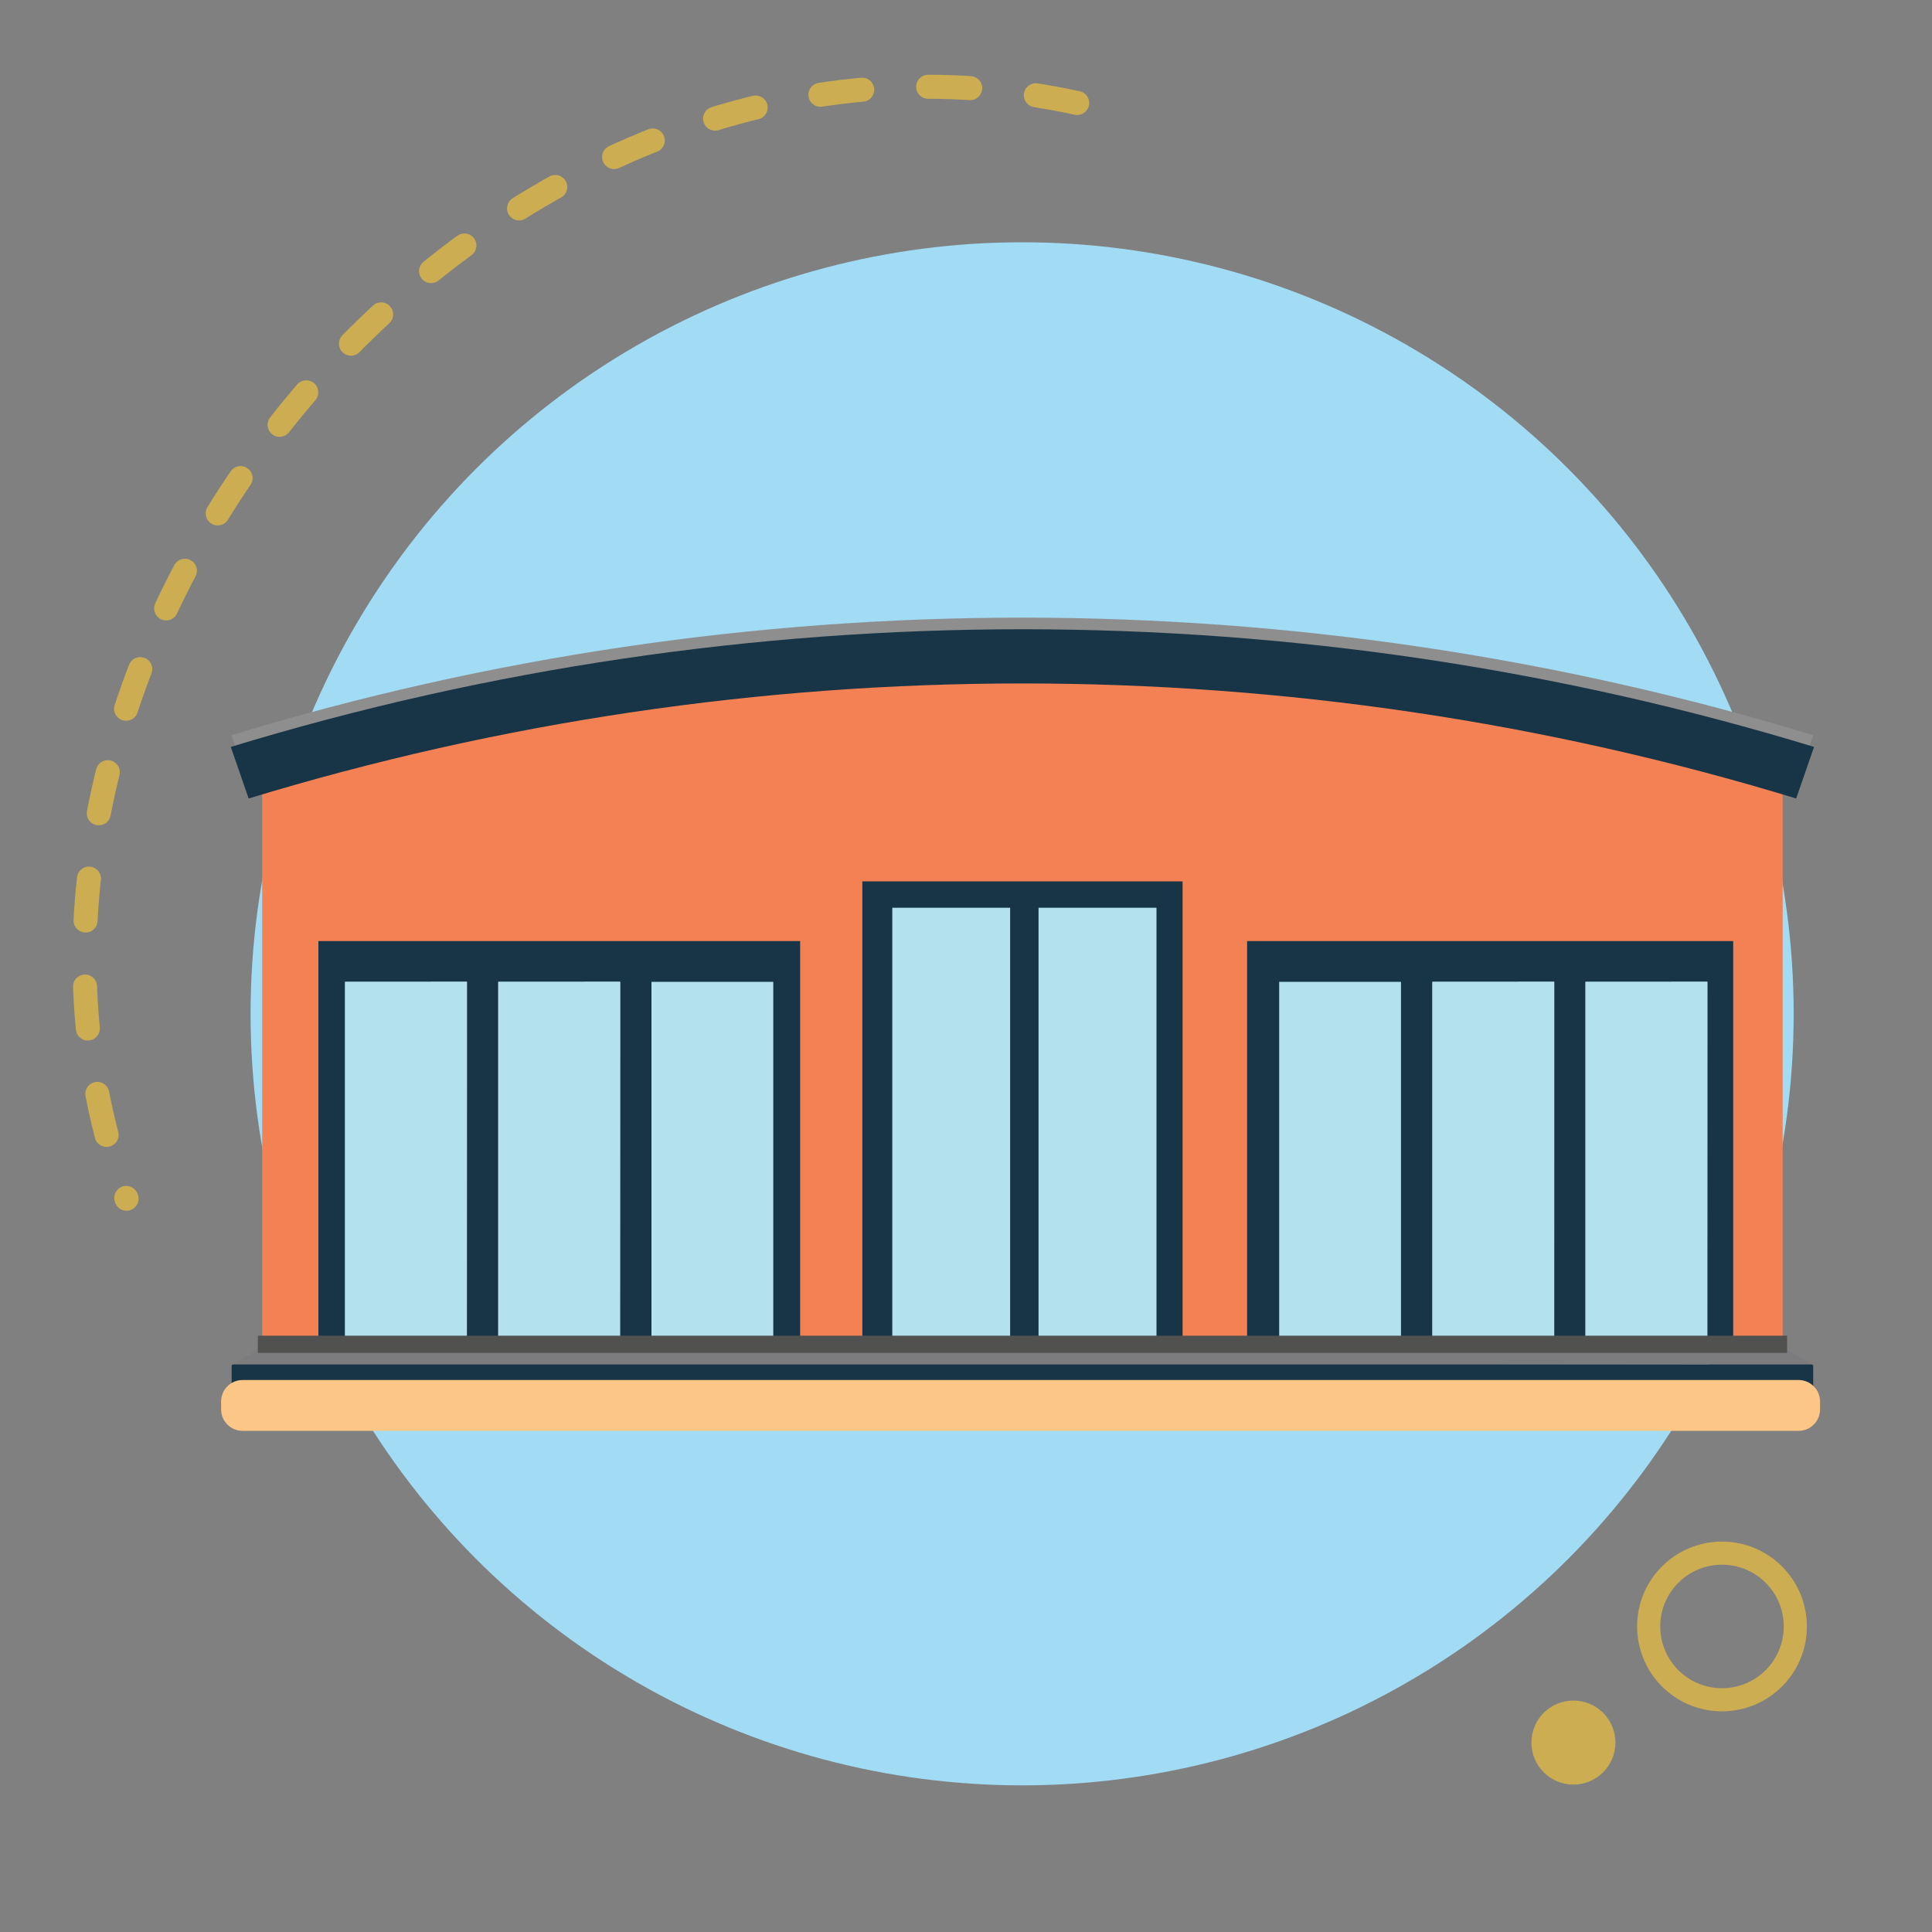 <?xml version="1.0" encoding="utf-8"?>
<!-- Generator: Adobe Illustrator 22.1.0, SVG Export Plug-In . SVG Version: 6.00 Build 0)  -->
<svg version="1.1" id="Buy_From_Dealer" xmlns="http://www.w3.org/2000/svg" xmlns:xlink="http://www.w3.org/1999/xlink" x="0px"
	 y="0px" width="200px" height="200px" viewBox="0 0 200 200" style="enable-background:new 0 0 200 200;" xml:space="preserve">
<rect x="0" y="0" width="200" height="200" fill="#808080" stroke="none"/>
<style type="text/css">
	.st0{opacity:0.6;}
	.st1{fill:#FFFFFF;}
	.st2{fill:#F48154;}
	.st3{fill:#8E8E8E;}
	.st4{fill:#454340;}
	.st5{fill:#183547;}
	.st6{opacity:0.5;fill:url(#SVGID_3_);}
	.st7{fill:#B3E1ED;}
	.st8{opacity:0.5;fill:url(#SVGID_8_);}
	.st9{opacity:0.5;fill:url(#SVGID_9_);}
	.st10{opacity:0.5;fill:url(#SVGID_10_);}
	.st11{opacity:0.5;fill:url(#SVGID_11_);}
	.st12{fill:#7C7C7F;}
	.st13{fill:#515250;}
	.st14{fill:#FCC686;}
	.st15{opacity:0.6;fill:none;stroke:#FFCC32;stroke-width:2.394;stroke-miterlimit:10;}
	.st16{opacity:0.6;fill:#FFCC32;}
	.st17{fill:none;stroke:#FFCC32;stroke-width:2.487;stroke-linecap:round;stroke-linejoin:round;stroke-dasharray:4.353,6.84;}
</style>
<g class="st0">
	<path class="st1" d="M59.67,82.41h-2.78l-0.39,1.31H54l2.98-7.93h2.67l2.98,7.93h-2.57L59.67,82.41z M59.16,80.69l-0.87-2.85
		l-0.87,2.85H59.16z"/>
	<path class="st1" d="M69.21,83.72h-2.06v-0.93c-0.31,0.38-0.62,0.65-0.93,0.82c-0.31,0.16-0.7,0.24-1.15,0.24
		c-0.61,0-1.08-0.18-1.43-0.54c-0.34-0.36-0.52-0.92-0.52-1.67v-3.66h2.21v3.16c0,0.36,0.07,0.62,0.2,0.77
		c0.13,0.15,0.32,0.23,0.56,0.23c0.26,0,0.48-0.1,0.65-0.3c0.17-0.2,0.25-0.56,0.25-1.09v-2.77h2.2V83.72z"/>
	<path class="st1" d="M73.2,75.78v2.19h1.21v1.61H73.2v2.04c0,0.25,0.02,0.41,0.07,0.49c0.07,0.12,0.2,0.18,0.38,0.18
		c0.16,0,0.39-0.05,0.68-0.14l0.16,1.52c-0.55,0.12-1.05,0.18-1.53,0.18c-0.55,0-0.95-0.07-1.21-0.21
		c-0.26-0.14-0.45-0.35-0.58-0.64C71.06,82.71,71,82.25,71,81.6v-2.02h-0.81v-1.61H71v-1.05L73.2,75.78z"/>
	<path class="st1" d="M75.19,80.86c0-0.88,0.3-1.6,0.89-2.17c0.59-0.57,1.39-0.85,2.4-0.85c1.15,0,2.02,0.33,2.61,1
		c0.47,0.54,0.71,1.2,0.71,1.99c0,0.88-0.29,1.61-0.88,2.17c-0.59,0.56-1.4,0.85-2.43,0.85c-0.92,0-1.67-0.23-2.24-0.7
		C75.54,82.56,75.19,81.8,75.19,80.86z M77.4,80.85c0,0.51,0.1,0.89,0.31,1.14c0.21,0.25,0.47,0.37,0.78,0.37
		c0.32,0,0.58-0.12,0.78-0.36c0.2-0.24,0.31-0.63,0.31-1.16c0-0.5-0.1-0.87-0.31-1.11s-0.46-0.36-0.76-0.36
		c-0.32,0-0.59,0.12-0.8,0.37S77.4,80.35,77.4,80.85z"/>
	<path class="st1" d="M86.73,75.78h3.64c0.72,0,1.3,0.1,1.74,0.29c0.44,0.19,0.81,0.47,1.1,0.84c0.29,0.36,0.5,0.79,0.63,1.27
		c0.13,0.48,0.19,1,0.19,1.54c0,0.85-0.1,1.51-0.29,1.97c-0.19,0.47-0.46,0.86-0.8,1.17c-0.34,0.32-0.71,0.53-1.1,0.63
		c-0.54,0.14-1.02,0.22-1.46,0.22h-3.64V75.78z M89.18,77.58v4.33h0.6c0.51,0,0.88-0.06,1.09-0.17c0.22-0.11,0.39-0.31,0.51-0.59
		c0.12-0.28,0.18-0.74,0.18-1.38c0-0.84-0.14-1.42-0.41-1.73c-0.27-0.31-0.73-0.47-1.36-0.47H89.18z"/>
	<path class="st1" d="M101.55,81.39h-4.42c0.04,0.35,0.14,0.62,0.29,0.79c0.21,0.25,0.49,0.37,0.83,0.37c0.22,0,0.42-0.05,0.62-0.16
		c0.12-0.07,0.25-0.19,0.38-0.36l2.17,0.2c-0.33,0.58-0.73,0.99-1.2,1.24s-1.14,0.38-2.02,0.38c-0.76,0-1.36-0.11-1.8-0.32
		c-0.44-0.22-0.8-0.56-1.09-1.02c-0.29-0.47-0.43-1.02-0.43-1.65c0-0.9,0.29-1.63,0.86-2.18c0.58-0.55,1.37-0.83,2.38-0.83
		c0.82,0,1.47,0.12,1.95,0.37c0.48,0.25,0.84,0.61,1.09,1.08c0.25,0.47,0.37,1.09,0.37,1.85V81.39z M99.31,80.33
		c-0.04-0.43-0.16-0.73-0.34-0.91c-0.19-0.18-0.43-0.28-0.73-0.28c-0.35,0-0.63,0.14-0.84,0.42c-0.13,0.17-0.22,0.43-0.25,0.77
		H99.31z"/>
	<path class="st1" d="M104.57,79.83l-2.1-0.22c0.08-0.37,0.19-0.66,0.34-0.87c0.15-0.21,0.37-0.39,0.65-0.55
		c0.2-0.11,0.48-0.2,0.83-0.26c0.35-0.06,0.74-0.09,1.15-0.09c0.66,0,1.19,0.04,1.59,0.11s0.73,0.23,1,0.46
		c0.19,0.16,0.34,0.39,0.44,0.69c0.11,0.3,0.16,0.58,0.16,0.85v2.54c0,0.27,0.02,0.48,0.05,0.64c0.03,0.15,0.11,0.35,0.22,0.59
		h-2.07c-0.08-0.15-0.14-0.26-0.16-0.34c-0.03-0.08-0.05-0.2-0.08-0.37c-0.29,0.28-0.58,0.48-0.86,0.6
		c-0.39,0.16-0.84,0.24-1.36,0.24c-0.69,0-1.21-0.16-1.56-0.48c-0.35-0.32-0.53-0.71-0.53-1.17c0-0.44,0.13-0.8,0.38-1.08
		s0.73-0.49,1.42-0.63c0.83-0.17,1.36-0.28,1.61-0.35s0.51-0.15,0.78-0.26c0-0.27-0.06-0.46-0.17-0.57
		c-0.11-0.11-0.31-0.16-0.59-0.16c-0.36,0-0.63,0.06-0.81,0.17C104.77,79.41,104.65,79.58,104.57,79.83z M106.48,80.99
		c-0.3,0.11-0.62,0.2-0.95,0.29c-0.45,0.12-0.73,0.24-0.85,0.35c-0.12,0.12-0.18,0.25-0.18,0.41c0,0.17,0.06,0.31,0.18,0.42
		c0.12,0.11,0.3,0.17,0.53,0.17c0.25,0,0.47-0.06,0.68-0.18c0.21-0.12,0.36-0.26,0.45-0.44c0.09-0.17,0.13-0.39,0.13-0.67V80.99z"/>
	<path class="st1" d="M110.03,75.78h2.21v7.93h-2.21V75.78z"/>
	<path class="st1" d="M120.02,81.39h-4.42c0.04,0.35,0.14,0.62,0.29,0.79c0.21,0.25,0.49,0.37,0.83,0.37c0.22,0,0.42-0.05,0.62-0.16
		c0.12-0.07,0.25-0.19,0.38-0.36l2.17,0.2c-0.33,0.58-0.73,0.99-1.2,1.24s-1.14,0.38-2.02,0.38c-0.76,0-1.36-0.11-1.8-0.32
		c-0.44-0.22-0.8-0.56-1.09-1.02c-0.29-0.47-0.43-1.02-0.43-1.65c0-0.9,0.29-1.63,0.86-2.18c0.58-0.55,1.37-0.83,2.38-0.83
		c0.82,0,1.47,0.12,1.95,0.37c0.48,0.25,0.84,0.61,1.09,1.08c0.25,0.47,0.37,1.09,0.37,1.85V81.39z M117.78,80.33
		c-0.04-0.43-0.16-0.73-0.34-0.91c-0.19-0.18-0.43-0.28-0.73-0.28c-0.35,0-0.63,0.14-0.84,0.42c-0.13,0.17-0.22,0.43-0.25,0.77
		H117.78z"/>
	<path class="st1" d="M121.05,77.97h2.06v0.94c0.2-0.41,0.4-0.69,0.61-0.84c0.21-0.15,0.47-0.23,0.78-0.23c0.32,0,0.68,0.1,1.07,0.3
		l-0.68,1.57c-0.26-0.11-0.47-0.16-0.62-0.16c-0.29,0-0.51,0.12-0.67,0.36c-0.23,0.34-0.34,0.96-0.34,1.88v1.93h-2.21V77.97z"/>
</g>
<g>
	<g>
		<defs>
			<circle id="SVGID_1_" cx="105.81" cy="104.95" r="79.87"/>
		</defs>
		<use xlink:href="#SVGID_1_"  style="overflow:visible;opacity:0.36;fill:#A1DBF4;"/>
		<clipPath id="SVGID_2_">
			<use xlink:href="#SVGID_1_"  style="overflow:visible;opacity:0.36;"/>
		</clipPath>
	</g>
	<g>
		<g>
			<polygon class="st2" points="27.14,78.12 107.07,68.06 184.54,78.12 184.54,139.6 27.14,141.28 			"/>
			<path class="st3" d="M24.54,77.78c52.84-16.11,109.76-16.11,162.6,0c0.19-0.56,0.38-1.11,0.58-1.67
				c-53.22-16.23-110.55-16.23-163.76,0C24.15,76.66,24.35,77.22,24.54,77.78z"/>
			<path class="st4" d="M24.54,78.84c52.84-16.12,109.76-16.12,162.6,0c0.13-0.36,0.25-0.72,0.37-1.08
				c-53.09-16.19-110.27-16.19-163.35,0C24.29,78.12,24.42,78.48,24.54,78.84z"/>
			<path class="st5" d="M25.74,82.66c52.06-15.88,108.14-15.88,160.2,0c0.62-1.78,1.24-3.56,1.85-5.34
				c-53.26-16.24-110.63-16.24-163.9,0C24.51,79.1,25.12,80.88,25.74,82.66z"/>
			<rect x="89.27" y="91.24" class="st5" width="33.15" height="47.51"/>
			
				<linearGradient id="SVGID_3_" gradientUnits="userSpaceOnUse" x1="16.889" y1="139.072" x2="16.889" y2="101.645" gradientTransform="matrix(-1 0 0 1 90.634 0)">
				<stop  offset="0" style="stop-color:#000000"/>
				<stop  offset="0.109" style="stop-color:#242424"/>
				<stop  offset="0.359" style="stop-color:#717171"/>
				<stop  offset="0.582" style="stop-color:#AEAEAE"/>
				<stop  offset="0.769" style="stop-color:#DADADA"/>
				<stop  offset="0.915" style="stop-color:#F5F5F5"/>
				<stop  offset="1" style="stop-color:#FFFFFF"/>
			</linearGradient>
			<polygon class="st6" points="76.32,101.64 67.44,139.07 80.05,139.07 80.05,101.64 			"/>
			<polygon class="st7" points="104.57,93.97 104.57,120.07 104.57,127.02 104.57,138.99 92.37,138.99 92.37,127.02 92.37,120.07 
				92.37,93.97 			"/>
			<rect x="129.1" y="97.42" class="st5" width="50.32" height="41.34"/>
			<rect x="32.96" y="97.42" class="st5" width="49.87" height="41.34"/>
			<polygon class="st7" points="119.72,93.97 119.72,120.07 119.72,127.02 119.72,138.99 107.51,138.99 107.51,127.02 
				107.51,120.07 107.51,93.97 			"/>
			<g>
				<defs>
					<rect id="SVGID_4_" x="51.58" y="99.1" width="12.61" height="25.02"/>
				</defs>
				<clipPath id="SVGID_5_">
					<use xlink:href="#SVGID_4_"  style="overflow:visible;"/>
				</clipPath>
			</g>
			<g>
				<defs>
					<rect id="SVGID_6_" x="67.44" y="99.1" width="12.61" height="25.02"/>
				</defs>
				<clipPath id="SVGID_7_">
					<use xlink:href="#SVGID_6_"  style="overflow:visible;"/>
				</clipPath>
			</g>
			<g>
				<rect x="67.44" y="101.64" class="st7" width="12.61" height="37.43"/>
				<rect x="51.58" y="101.64" class="st7" width="12.61" height="37.43"/>
				
					<linearGradient id="SVGID_8_" gradientUnits="userSpaceOnUse" x1="32.746" y1="139.072" x2="32.746" y2="101.645" gradientTransform="matrix(-1 0 0 1 90.634 0)">
					<stop  offset="0" style="stop-color:#000000"/>
					<stop  offset="0.109" style="stop-color:#242424"/>
					<stop  offset="0.359" style="stop-color:#717171"/>
					<stop  offset="0.582" style="stop-color:#AEAEAE"/>
					<stop  offset="0.769" style="stop-color:#DADADA"/>
					<stop  offset="0.915" style="stop-color:#F5F5F5"/>
					<stop  offset="1" style="stop-color:#FFFFFF"/>
				</linearGradient>
				<polygon class="st8" points="60.46,101.64 51.58,139.07 64.19,139.07 64.19,101.64 				"/>
			</g>
			<g>
				<rect x="51.58" y="101.64" class="st7" width="12.61" height="37.43"/>
				<rect x="35.72" y="101.64" class="st7" width="12.61" height="37.43"/>
				
					<linearGradient id="SVGID_9_" gradientUnits="userSpaceOnUse" x1="48.604" y1="139.072" x2="48.604" y2="101.645" gradientTransform="matrix(-1 0 0 1 90.634 0)">
					<stop  offset="0" style="stop-color:#000000"/>
					<stop  offset="0.109" style="stop-color:#242424"/>
					<stop  offset="0.359" style="stop-color:#717171"/>
					<stop  offset="0.582" style="stop-color:#AEAEAE"/>
					<stop  offset="0.769" style="stop-color:#DADADA"/>
					<stop  offset="0.915" style="stop-color:#F5F5F5"/>
					<stop  offset="1" style="stop-color:#FFFFFF"/>
				</linearGradient>
				<polygon class="st9" points="44.6,101.64 35.72,139.07 48.34,139.07 48.34,101.64 				"/>
			</g>
			<g>
				<rect x="35.72" y="101.64" class="st7" width="12.61" height="37.43"/>
			</g>
			<g>
				<rect x="148.28" y="101.64" class="st7" width="12.61" height="37.43"/>
				<rect x="132.42" y="101.64" class="st7" width="12.61" height="37.43"/>
				
					<linearGradient id="SVGID_10_" gradientUnits="userSpaceOnUse" x1="25.688" y1="139.072" x2="25.688" y2="101.645" gradientTransform="matrix(-1 0 0 1 180.27 0)">
					<stop  offset="0" style="stop-color:#000000"/>
					<stop  offset="0.109" style="stop-color:#242424"/>
					<stop  offset="0.359" style="stop-color:#717171"/>
					<stop  offset="0.582" style="stop-color:#AEAEAE"/>
					<stop  offset="0.769" style="stop-color:#DADADA"/>
					<stop  offset="0.915" style="stop-color:#F5F5F5"/>
					<stop  offset="1" style="stop-color:#FFFFFF"/>
				</linearGradient>
				<polygon class="st10" points="157.16,101.64 148.28,139.07 160.89,139.07 160.89,101.64 				"/>
			</g>
			<g>
				<rect x="164.13" y="101.64" class="st7" width="12.61" height="37.43"/>
				<rect x="148.28" y="101.64" class="st7" width="12.61" height="37.43"/>
				
					<linearGradient id="SVGID_11_" gradientUnits="userSpaceOnUse" x1="9.837" y1="139.072" x2="9.837" y2="101.645" gradientTransform="matrix(-1 0 0 1 180.27 0)">
					<stop  offset="0" style="stop-color:#000000"/>
					<stop  offset="0.109" style="stop-color:#242424"/>
					<stop  offset="0.359" style="stop-color:#717171"/>
					<stop  offset="0.582" style="stop-color:#AEAEAE"/>
					<stop  offset="0.769" style="stop-color:#DADADA"/>
					<stop  offset="0.915" style="stop-color:#F5F5F5"/>
					<stop  offset="1" style="stop-color:#FFFFFF"/>
				</linearGradient>
				<polygon class="st11" points="173.01,101.64 164.13,139.07 176.74,139.07 176.74,101.64 				"/>
			</g>
			<g>
				<rect x="164.13" y="101.64" class="st7" width="12.61" height="37.43"/>
			</g>
			<polygon class="st12" points="187.56,141.25 185,139.69 26.69,139.69 23.97,141.39 			"/>
			<path class="st5" d="M23.97,143.95c0,0.08,0.07,0.15,0.15,0.15h163.43c0.08,0,0.15-0.07,0.15-0.15v-2.56
				c0-0.08-0.07-0.14-0.15-0.14H24.13c-0.08,0-0.15,0.06-0.15,0.14V143.95z"/>
			<rect x="26.69" y="138.27" class="st13" width="158.31" height="1.78"/>
		</g>
	</g>
	<path class="st14" d="M186.2,142.86H25.1c-1.21,0-2.21,0.99-2.21,2.21v0.84c0,1.21,0.99,2.21,2.21,2.21h161.1
		c1.21,0,2.21-0.99,2.21-2.21v-0.84C188.41,143.86,187.41,142.86,186.2,142.86z"/>
</g>
<circle class="st15" cx="178.26" cy="168.37" r="7.59"/>
<circle class="st16" cx="162.88" cy="180.39" r="4.35"/>
<g class="st0">
	<path class="st17" d="M111.51,10.66C49.44-2.83-7.68,67.68,13.1,124.09"/>
</g>
</svg>
